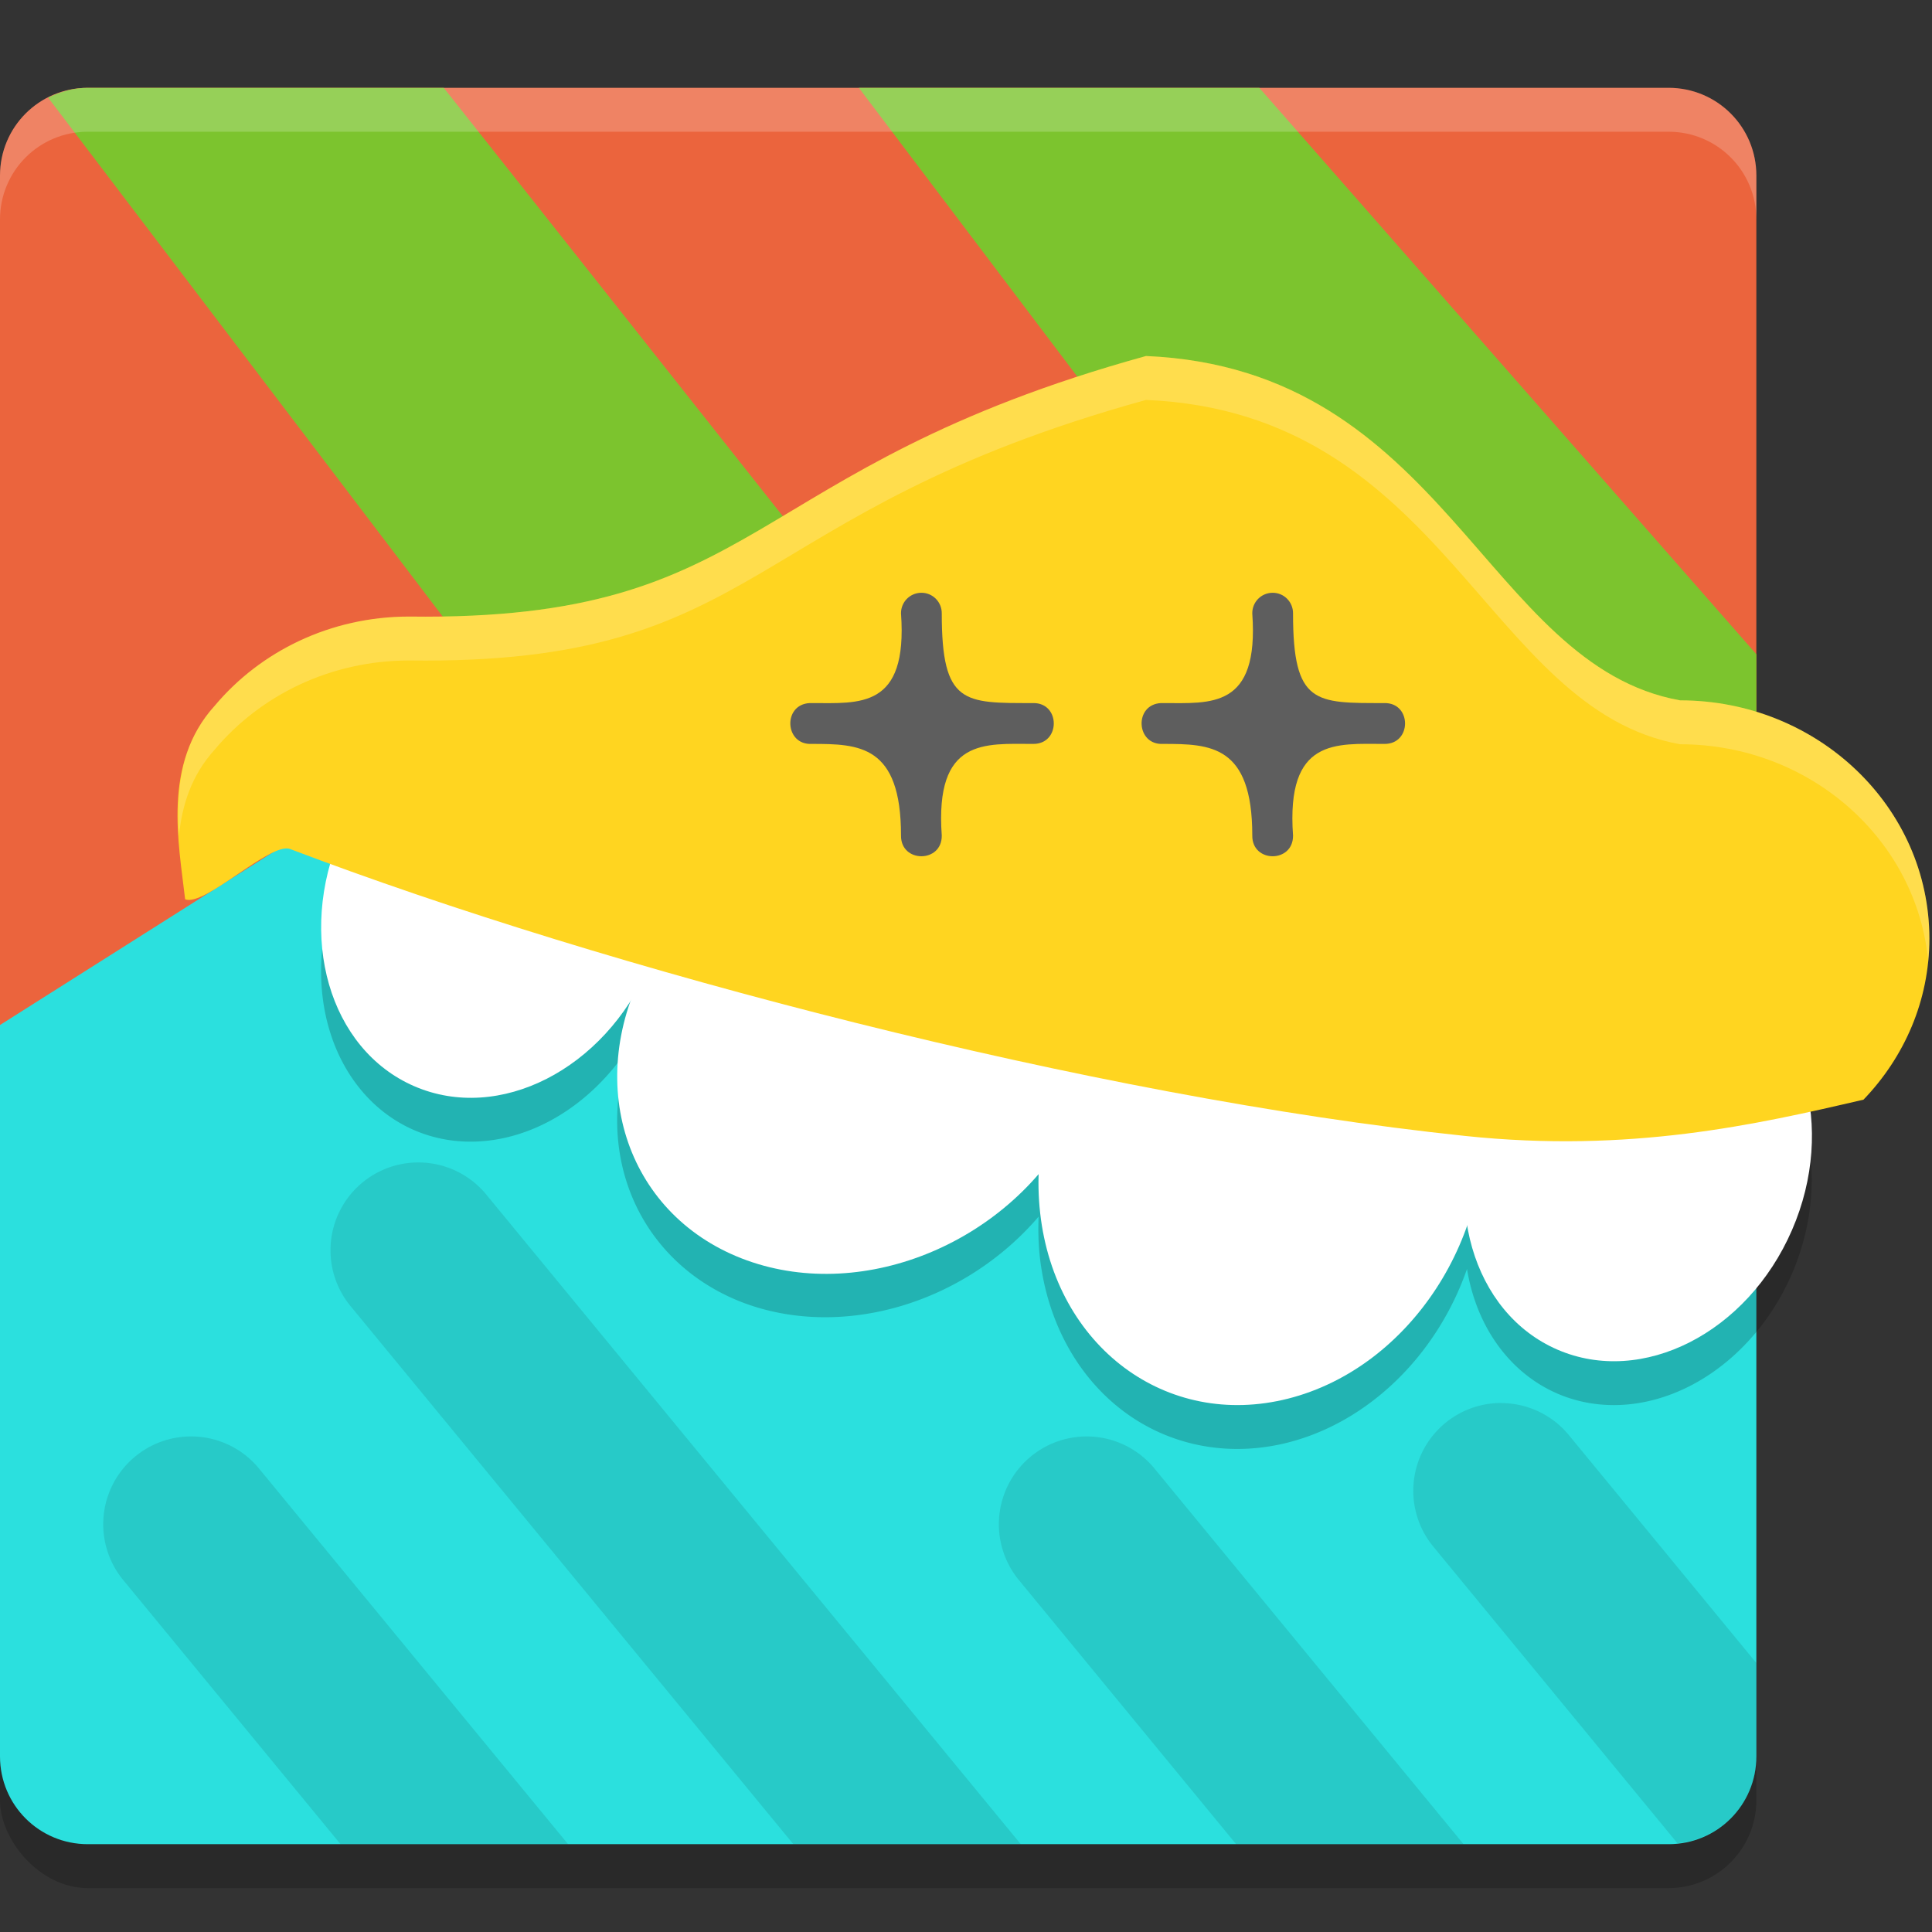 <svg xmlns="http://www.w3.org/2000/svg" width="22" height="22" version="1.1">
 <rect width="100%" height="100%" fill="#333333" stroke="none"/>
 <rect style="opacity:0.2" width="20" height="20" x="0" y="1.5" rx="1" ry="1"/>
 <path style="fill:#eb643d" d="m 1,1 h 18 c 0.554,0 1,0.446 1,1 v 12.197 l -2.666,4.847 c -0.267,0.485 -0.999,1.208 -1.553,1.201 L 4.119,20.095 C 3.565,20.087 2.707,19.212 2.515,18.692 L 0,11.883 V 2 C 0,1.446 0.446,1 1,1 Z"/>
 <path style="fill:#7cc42e" d="M 1,1 C 0.919,1 0.842,1.011 0.768,1.029 c -0.005,0.001 -0.009,0.004 -0.014,0.005 -0.072,0.019 -0.141,0.045 -0.206,0.078 L 13.265,17.835 16.972,16.058 5.053,1 Z M 9.78,1 20,14.511 V 7.45 L 14.34,1 Z"/>
 <path style="fill:#2be0de" d="M 3.859,9.23 0,11.672 V 20 c 0,0.554 0.446,1 1,1 h 18 c 0.554,0 1,-0.446 1,-1 v -6.779 z"/>
 <path style="opacity:0.2" d="m 5.858,8.496 a 1.91,2.312 23.444 0 0 -1.975,1.492 1.91,2.312 23.444 0 0 0.833,2.881 1.91,2.312 23.444 0 0 2.462,-0.97 2.473,2.876 56.175 0 0 1.323,2.949 2.473,2.876 56.175 0 0 3.326,-0.994 2.473,2.876 22.173 0 0 0.014,0.461 2.473,2.876 22.173 0 0 2.823,2.112 2.473,2.876 22.173 0 0 2.041,-1.977 1.91,2.312 23.444 0 0 1.027,1.418 1.91,2.312 23.444 0 0 2.672,-1.361 1.91,2.312 23.444 0 0 -0.832,-2.88 1.91,2.312 23.444 0 0 -2.672,1.36 1.91,2.312 23.444 0 0 -0.028,0.07 2.473,2.876 22.173 0 0 -0.001,-0.018 2.473,2.876 22.173 0 0 -2.824,-2.111 2.473,2.876 22.173 0 0 -1.512,1.013 A 2.473,2.876 56.175 0 0 11.065,9.944 2.473,2.876 56.175 0 0 7.463,11.311 1.91,2.312 23.444 0 0 6.556,8.627 1.91,2.312 23.444 0 0 5.858,8.496 Z"/>
 <ellipse style="fill:#ffffff" cx="9.248" cy="7.159" rx="1.91" ry="2.312" transform="rotate(23.444)"/>
 <ellipse style="fill:#ffffff" cx="14.314" cy="7.955" rx="2.595" ry="2.767" transform="matrix(0.941,0.339,-0.463,0.886,0,0)"/>
 <ellipse style="fill:#ffffff" cx="12.917" cy="16.452" rx="2.595" ry="2.767" transform="matrix(0.969,-0.246,0.112,0.994,0,0)"/>
 <ellipse style="fill:#ffffff" cx="22.384" cy="4.732" rx="1.91" ry="2.312" transform="rotate(23.444)"/>
 <path style="fill:#ffd520" d="M 13.05,4.054 C 8.41,5.336 8.733,7.074 4.659,7.021 3.763,7.021 2.965,7.417 2.445,8.037 1.845,8.698 2.036,9.601 2.108,10.24 2.329,10.33 3.079,9.583 3.304,9.668 6.914,11.041 12.424,12.488 16.682,12.935 c 1.88,0.198 3.318,-0.129 4.538,-0.413 0.464,-0.483 0.75,-1.126 0.75,-1.834 C 21.97,9.19 20.699,7.975 19.131,7.975 16.914,7.577 16.459,4.2 13.05,4.054 Z"/>
 <path style="fill:#5e5e5e" d="m 10.489,6.75 c -0.129,0.002 -0.231,0.107 -0.229,0.236 0.078,1.09 -0.474,1.02 -1.016,1.02 -0.008,-4e-4 -0.016,-4e-4 -0.024,0 -0.309,0.016 -0.286,0.481 0.024,0.465 0.538,0 1.016,0.011 1.016,1.043 -0.004,0.315 0.468,0.315 0.464,0 -0.08,-1.115 0.492,-1.043 1.04,-1.043 0.314,0.004 0.314,-0.47 0,-0.465 -0.787,0 -1.04,0.018 -1.04,-1.02 0.002,-0.131 -0.104,-0.238 -0.235,-0.236 z"/>
 <path style="opacity:0.2;fill:#ffffff" d="M 1,1 C 0.446,1 0,1.446 0,2 v 0.5 c 0,-0.554 0.446,-1 1,-1 h 18 c 0.554,0 1,0.446 1,1 V 2 C 20,1.446 19.554,1 19,1 Z"/>
 <path style="fill:#5e5e5e" d="m 14.489,6.75 c -0.129,0.002 -0.231,0.107 -0.229,0.236 0.078,1.09 -0.474,1.02 -1.016,1.02 -0.008,-4e-4 -0.016,-4e-4 -0.024,0 -0.309,0.016 -0.286,0.481 0.024,0.465 0.538,0 1.016,0.011 1.016,1.043 -0.004,0.315 0.468,0.315 0.464,0 -0.08,-1.115 0.492,-1.043 1.04,-1.043 0.314,0.004 0.314,-0.47 0,-0.465 -0.787,0 -1.04,0.018 -1.04,-1.02 0.002,-0.131 -0.104,-0.238 -0.235,-0.236 z"/>
 <path style="opacity:0.1" d="M 4.761,13.237 A 1,1 0 0 0 4.001,14.884 L 9.034,21 h 2.59 L 5.545,13.612 a 1,1 0 0 0 -0.784,-0.375 z m 12.329,2.739 a 1,1 0 0 0 -0.76,1.646 l 2.771,3.367 C 19.606,20.939 20,20.52 20,20 V 18.937 L 17.874,16.353 A 1,1 0 0 0 17.09,15.977 Z M 2.173,16.357 A 1,1 0 0 0 1.413,18.004 L 3.878,21 H 6.469 L 2.958,16.733 A 1,1 0 0 0 2.173,16.357 Z m 10.198,0 a 1,1 0 0 0 -0.76,1.646 L 14.076,21 h 2.59 l -3.511,-4.267 a 1,1 0 0 0 -0.784,-0.376 z"/>
 <path style="opacity:0.2;fill:#ffffff" d="M 13.05,4.054 C 8.41,5.336 8.733,7.074 4.659,7.021 3.763,7.021 2.964,7.417 2.444,8.037 2.047,8.475 2.006,9.015 2.038,9.518 2.072,9.173 2.178,8.831 2.444,8.537 2.964,7.917 3.763,7.521 4.659,7.521 c 4.074,0.053 3.751,-1.685 8.391,-2.967 3.409,0.146 3.864,3.523 6.081,3.921 1.483,1.64e-4 2.699,1.088 2.826,2.475 0.009,-0.086 0.013,-0.173 0.013,-0.261 C 21.97,9.19 20.699,7.975 19.131,7.975 16.914,7.577 16.459,4.2 13.05,4.054 Z"/>
</svg>
